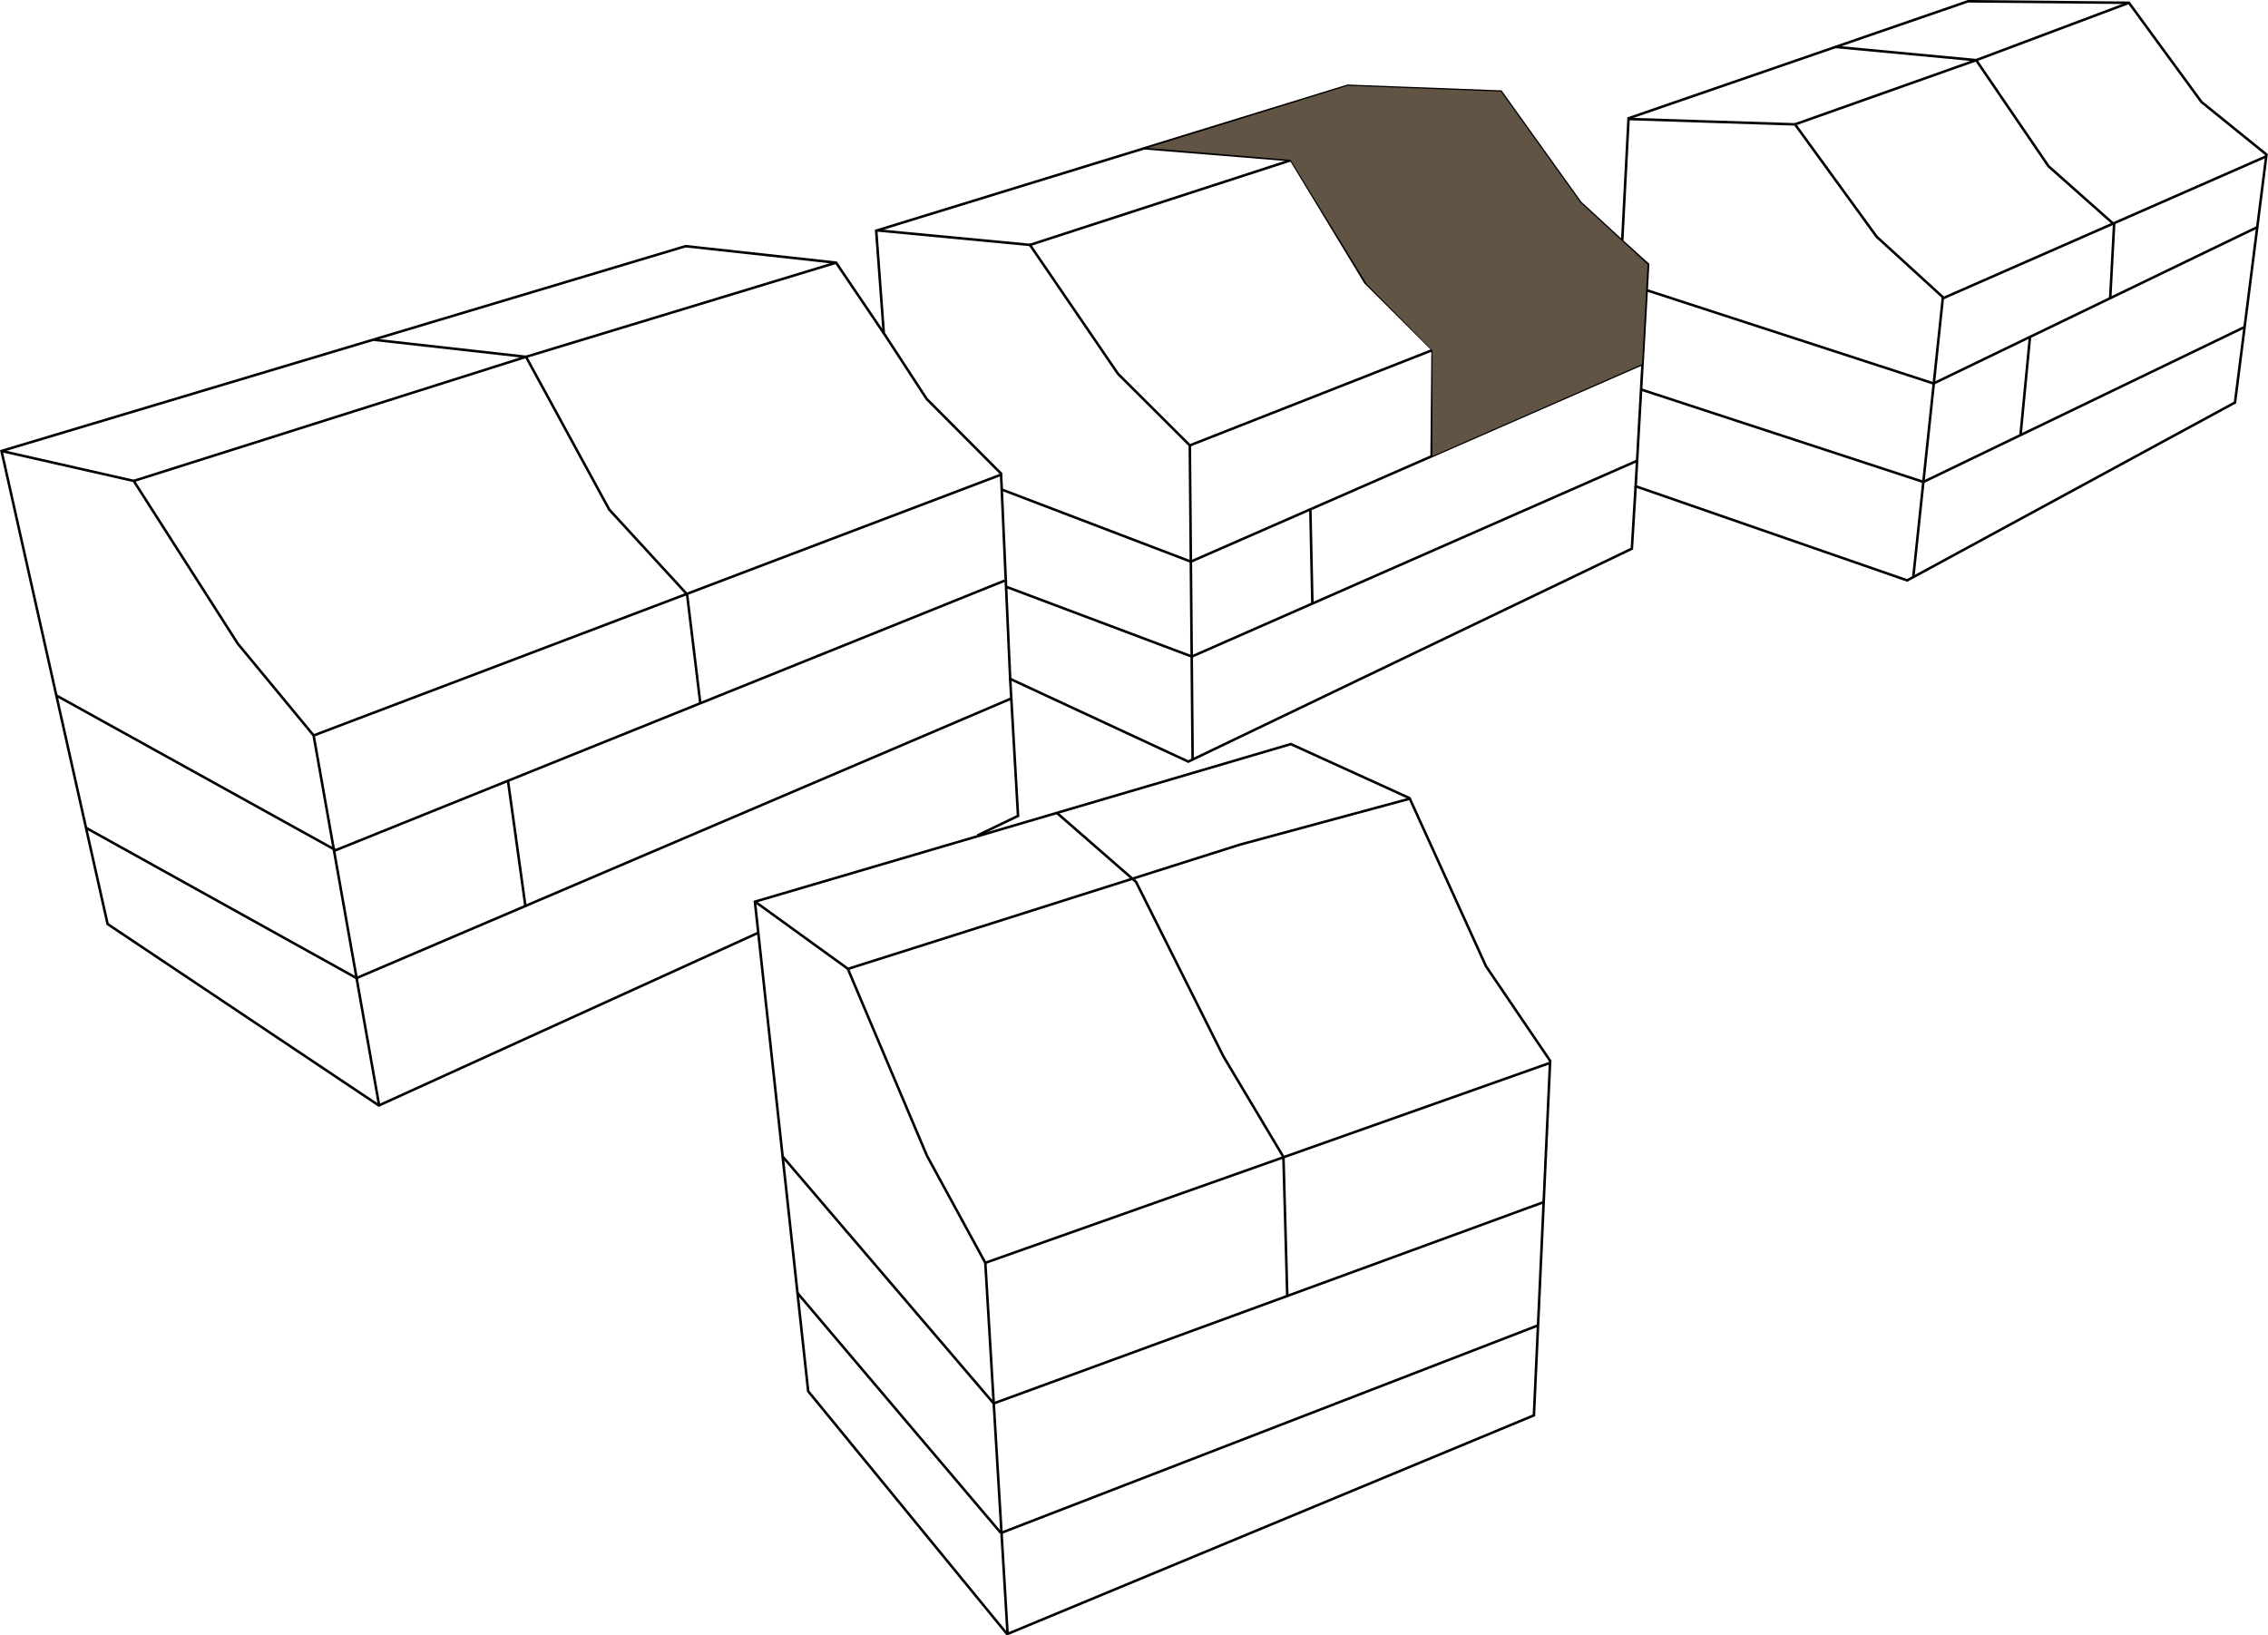 <?xml version="1.0" encoding="UTF-8"?>
<svg xmlns="http://www.w3.org/2000/svg" viewBox="0 0 893.8 644.3">
  <defs>
    <style>
      .cls-1 {
        isolation: isolate;
      }

      .cls-2 {
        fill: #615445;
        mix-blend-mode: darken;
      }

      .cls-3 {
        fill: none;
        stroke: #000;
        stroke-miterlimit: 10;
      }
    </style>
  </defs>
  <g class="cls-1">
    <g id="Ebene_2" data-name="Ebene 2">
      <g id="Ebene_2-2" data-name="Ebene 2">
        <g>
          <polygon class="cls-3" points="751.6 228.7 880.8 158.6 893.2 60.9 867.6 40.2 839 1.1 775.6 .5 641.8 46.6 639.3 95 649.5 104.2 644.6 191.6 751.6 228.7"/>
          <polyline class="cls-3" points="642 46.9 707.4 49 739.6 93.3 766 117.4 892.9 61.7"/>
          <line class="cls-3" x1="765.7" y1="117" x2="754" y2="227.5"/>
          <polyline class="cls-3" points="639.3 95 622.8 79.8 591.5 36.1 531.1 33.8 345.3 90.9 348.3 131.3 365.2 157.2 394.5 186.6 398.1 267.5 468.3 300.1 643.1 216.2 644.6 191.6"/>
          <polyline class="cls-3" points="345.9 90.8 405.9 96.5 440.6 147.3 468.9 175.5 649.4 104.6"/>
          <line class="cls-3" x1="468.9" y1="175.5" x2="470" y2="299.1"/>
          <polyline class="cls-3" points="298.7 367.6 149.3 435.6 42.4 364.1 .6 177.7 270.2 97 329.5 103.5 348.3 131.3"/>
          <polyline class="cls-3" points="398.1 267.5 401.2 321.5 385.2 329.2"/>
          <polyline class="cls-3" points=".6 177.7 52.7 189.5 93.7 253.6 123.6 289.8 149.4 435.5"/>
          <line class="cls-3" x1="123.6" y1="289.8" x2="394.6" y2="187"/>
          <polyline class="cls-3" points="397.4 643.7 604.5 557.7 610.9 418 585.6 380.7 555.5 314.5 508.7 293.2 297.5 355.3 318.5 548.2 397 644"/>
          <polyline class="cls-3" points="298 355.6 334.1 381.7 365.3 455.4 388.3 497.6 610.6 418.9"/>
          <line class="cls-3" x1="388.3" y1="497.6" x2="397.1" y2="644.2"/>
          <polyline class="cls-3" points="33.9 326.2 140.5 385.4 398.6 275.2"/>
          <polyline class="cls-3" points="22.3 274.1 132.3 335 395.9 228.8"/>
          <line class="cls-3" x1="276" y1="277.2" x2="270.7" y2="233.6"/>
          <line class="cls-3" x1="507.3" y1="510.7" x2="505.8" y2="456.1"/>
          <polyline class="cls-3" points="270.5 233.9 240.1 200.8 207.3 140.6 147.5 133.9"/>
          <polyline class="cls-3" points="505.8 455.9 482.1 416.2 447.7 347.5 416.6 320.4"/>
          <line class="cls-3" x1="564.2" y1="179.6" x2="564.6" y2="137.5"/>
          <polyline class="cls-3" points="564.7 137.9 538.1 111.4 508.8 63.1 450.8 58.4"/>
          <line class="cls-3" x1="831.6" y1="117.7" x2="833.2" y2="87.6"/>
          <polyline class="cls-3" points="833 88.3 807.3 65.5 778.8 23.7 723.4 18.5"/>
          <polyline class="cls-3" points="396.5 231.2 469.7 258.7 645.3 181.5"/>
          <polyline class="cls-3" points="646.8 153.5 758 189.9 884.7 128.8"/>
          <polyline class="cls-3" points="649.1 114.4 762 151.1 889.8 89.4"/>
          <polyline class="cls-3" points="394.8 192.9 469.3 221.3 647.1 143.5"/>
          <line class="cls-3" x1="314.2" y1="509.4" x2="394.4" y2="604"/>
          <line class="cls-3" x1="606" y1="522.3" x2="394.6" y2="604"/>
          <line class="cls-3" x1="308.5" y1="455.8" x2="391.6" y2="553"/>
          <line class="cls-3" x1="608.3" y1="473.7" x2="391.6" y2="553"/>
          <polyline class="cls-3" points="52.7 189.5 207.3 140.6 329.5 103.5"/>
          <line class="cls-3" x1="516.4" y1="200.5" x2="517.2" y2="238"/>
          <line class="cls-3" x1="800" y1="132.8" x2="796.3" y2="171.1"/>
          <line class="cls-3" x1="200.2" y1="307.7" x2="207.1" y2="357.3"/>
          <polyline class="cls-3" points="334.1 381.8 488.7 332.8 555.6 314.7"/>
          <polyline class="cls-3" points="405.9 96.5 508.8 63.1 591.5 36.1"/>
          <polyline class="cls-3" points="707.4 49 778.8 23.7 839 1.1"/>
        </g>
      </g>
      <g id="B2.1">
        <polygon class="cls-2" points="564.5 179.7 564.5 138.1 538.7 112 508.6 63 452.2 58.3 531.1 33.8 591.5 36.1 622.8 79.8 649.3 104.2 647.1 143.5 564.5 179.7"/>
      </g>
    </g>
  </g>
</svg>